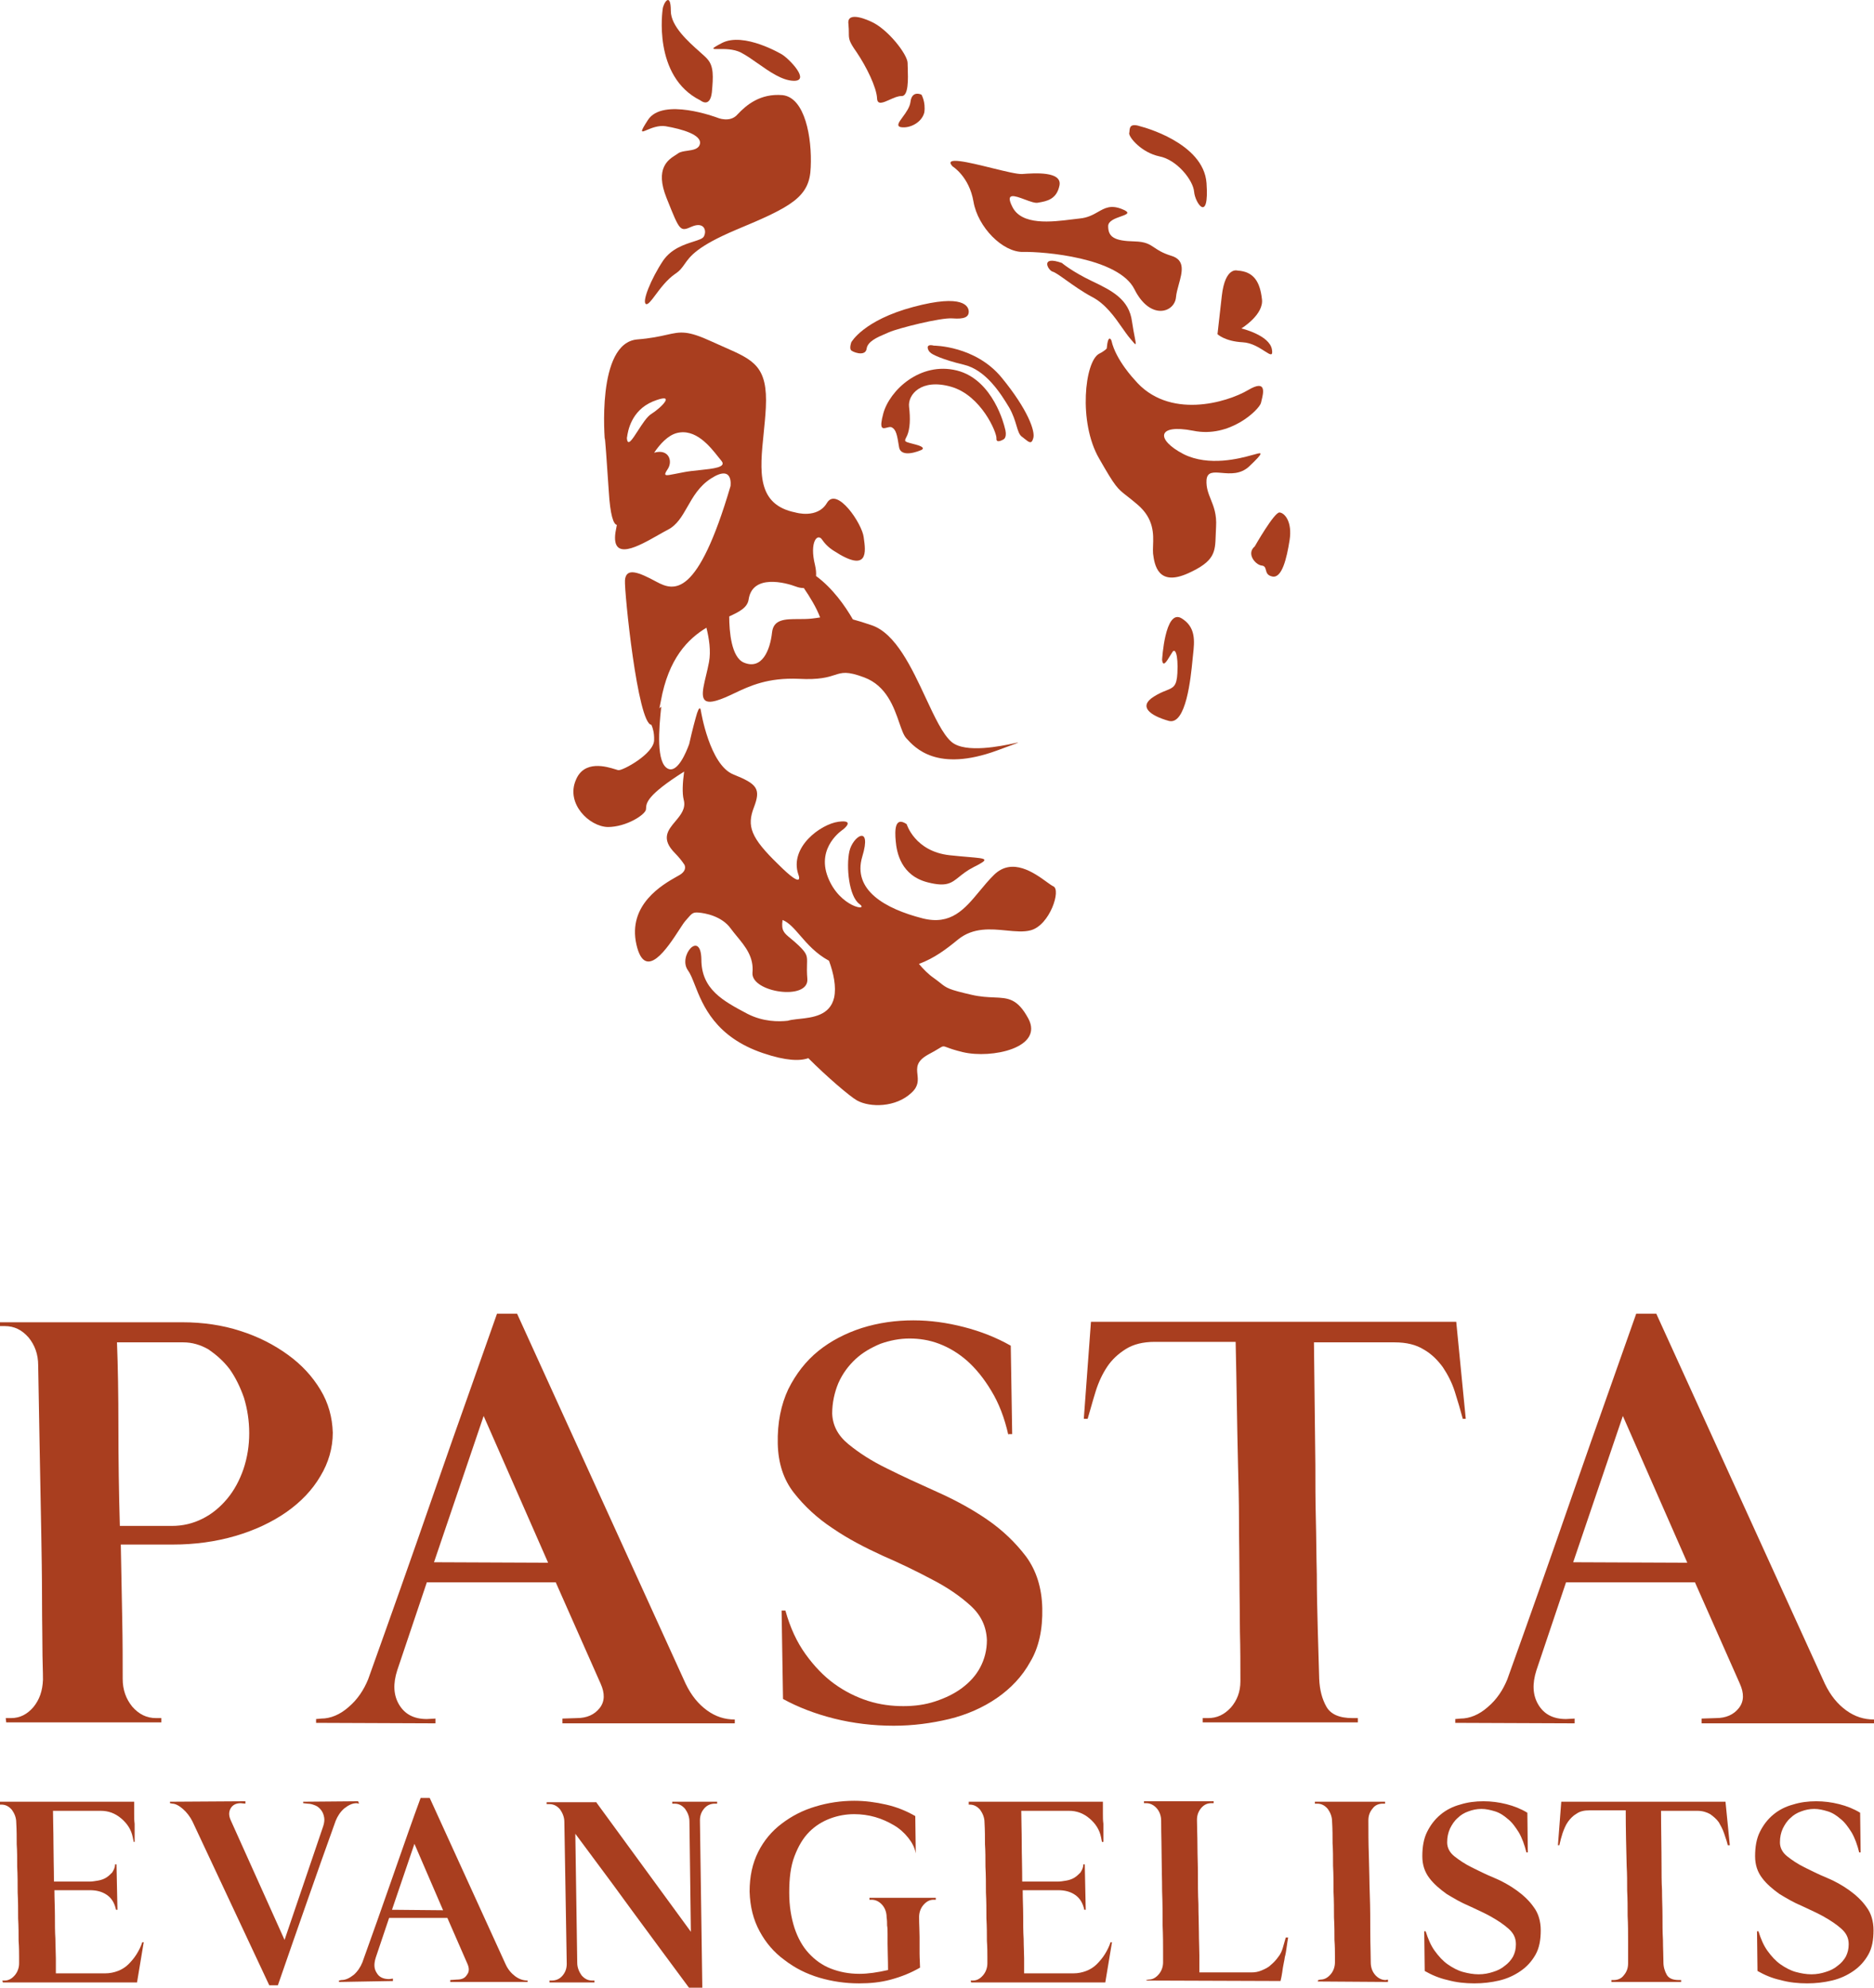 <svg width="83" height="88" viewBox="0 0 83 88" fill="none" xmlns="http://www.w3.org/2000/svg">
    <path d="M31.022 4.445C28.886 3.387 29.351 0.403 29.351 0.403C29.372 0.149 29.711 -0.402 29.711 0.487C29.711 1.159 30.496 1.855 30.989 2.292C31.148 2.433 31.277 2.547 31.339 2.625C31.614 2.942 31.593 3.387 31.529 4.085C31.445 4.805 31.022 4.445 31.022 4.445Z" fill="#A93E1F"/>
    <path d="M37.577 1.059C37.492 0.424 38.571 0.953 38.571 0.953C39.311 1.27 40.199 2.413 40.199 2.794C40.199 2.815 40.2 2.839 40.2 2.865C40.201 2.909 40.203 2.959 40.205 3.014L40.205 3.015C40.22 3.488 40.246 4.272 39.924 4.254C39.778 4.246 39.589 4.332 39.409 4.412C39.121 4.542 38.859 4.66 38.846 4.36C38.825 3.873 38.381 2.963 37.937 2.307C37.596 1.827 37.595 1.721 37.595 1.449C37.594 1.35 37.594 1.228 37.577 1.059Z" fill="#A93E1F"/>
    <path d="M34.638 2.413C34.638 2.413 32.946 1.397 31.973 1.905C31.452 2.177 31.532 2.176 31.826 2.172C32.08 2.168 32.495 2.161 32.819 2.328C33.053 2.449 33.306 2.627 33.567 2.81C34.086 3.175 34.639 3.563 35.145 3.577C35.907 3.598 34.976 2.625 34.638 2.413Z" fill="#A93E1F"/>
    <path d="M28.696 5.313C29.351 4.297 31.762 5.207 31.762 5.207C31.762 5.207 32.333 5.461 32.671 5.059C33.052 4.656 33.665 4.127 34.659 4.212C35.653 4.318 35.97 6.096 35.907 7.408C35.864 8.72 35.082 9.143 32.587 10.18C30.873 10.907 30.565 11.344 30.322 11.691C30.211 11.849 30.113 11.988 29.901 12.127C29.541 12.375 29.252 12.761 29.033 13.055C28.84 13.313 28.7 13.5 28.611 13.461C28.421 13.376 28.822 12.36 29.372 11.535C29.737 11.008 30.308 10.826 30.712 10.697C30.941 10.624 31.116 10.568 31.17 10.476C31.318 10.223 31.191 9.799 30.641 10.032C30.119 10.262 30.113 10.244 29.544 8.821L29.52 8.762C28.995 7.449 29.601 7.067 29.922 6.865C29.954 6.844 29.984 6.825 30.009 6.807C30.016 6.803 30.022 6.798 30.028 6.794C30.127 6.719 30.286 6.697 30.447 6.674C30.695 6.638 30.949 6.602 31 6.371C31.085 5.969 30.218 5.715 29.478 5.588C29.161 5.542 28.852 5.671 28.654 5.754C28.389 5.865 28.32 5.894 28.696 5.313Z" fill="#A93E1F"/>
    <path d="M37.704 15.154C37.704 15.154 38.233 14.18 40.453 13.588C42.673 12.995 42.906 13.566 42.906 13.799C42.906 14.032 42.716 14.138 42.187 14.096C41.658 14.053 39.755 14.54 39.374 14.709C39.327 14.731 39.276 14.752 39.223 14.775C38.859 14.93 38.418 15.117 38.381 15.45C38.317 15.81 37.725 15.577 37.683 15.492C37.619 15.387 37.704 15.154 37.704 15.154Z" fill="#A93E1F"/>
    <path fill-rule="evenodd" clip-rule="evenodd" d="M25.545 76.064L24.91 76.085V76.296H32.544V76.127C32.1 76.127 31.698 76 31.318 75.725C30.937 75.45 30.62 75.069 30.366 74.54L22.901 58.159H22.013C21.659 59.169 21.301 60.178 20.944 61.187L20.942 61.192L20.94 61.198L20.939 61.202L20.938 61.203L20.937 61.205L20.933 61.215L20.931 61.222L20.929 61.23C20.332 62.913 19.737 64.593 19.159 66.265C18.228 68.953 17.276 71.64 16.304 74.349C16.113 74.815 15.838 75.238 15.437 75.577C15.056 75.915 14.633 76.085 14.231 76.085L13.999 76.106V76.275L19.285 76.296V76.085L18.905 76.106C18.334 76.106 17.932 75.894 17.678 75.471C17.424 75.048 17.403 74.54 17.594 73.947L18.905 70.053H24.614L26.602 74.54C26.792 74.963 26.792 75.323 26.56 75.619C26.327 75.915 25.989 76.064 25.545 76.064ZM19.222 69.164L21.421 62.688L24.276 69.185L19.222 69.164Z" fill="#A93E1F"/>
    <path fill-rule="evenodd" clip-rule="evenodd" d="M8.078 58.54H-0V58.709H0.211C0.634 58.709 0.972 58.878 1.269 59.217C1.543 59.556 1.691 59.958 1.691 60.445C1.713 61.82 1.734 63.005 1.755 64.042C1.776 65.079 1.797 66.18 1.818 67.386L1.824 67.691V67.694C1.843 68.781 1.861 69.782 1.861 70.73C1.861 71.3 1.867 71.812 1.873 72.274C1.877 72.653 1.882 72.997 1.882 73.312C1.903 73.99 1.903 74.349 1.903 74.37C1.882 74.857 1.755 75.238 1.48 75.577C1.205 75.894 0.888 76.064 0.486 76.064H0.254L0.275 76.254H7.147V76.064H6.915C6.492 76.064 6.153 75.894 5.857 75.556C5.582 75.217 5.434 74.815 5.434 74.328C5.434 73.566 5.434 72.677 5.413 71.662C5.392 70.646 5.371 69.545 5.35 68.381H7.655C8.628 68.381 9.558 68.254 10.425 68C11.292 67.746 12.053 67.386 12.688 66.942C13.322 66.498 13.83 65.968 14.189 65.355C14.549 64.762 14.739 64.106 14.739 63.429C14.718 62.751 14.549 62.117 14.189 61.524C13.83 60.931 13.364 60.423 12.751 59.979C12.138 59.535 11.44 59.175 10.636 58.921C9.854 58.667 8.987 58.54 8.078 58.54ZM5.181 59.429C5.223 60.503 5.244 61.745 5.244 63.175C5.244 64.614 5.265 66.074 5.308 67.556H7.612C8.099 67.556 8.543 67.45 8.966 67.238C9.389 67.027 9.748 66.73 10.066 66.349C10.383 65.968 10.615 65.524 10.784 65.037C10.954 64.529 11.038 64 11.038 63.45C11.038 62.9 10.954 62.37 10.806 61.884C10.636 61.397 10.425 60.974 10.171 60.614C9.896 60.254 9.579 59.979 9.241 59.746C8.881 59.535 8.501 59.429 8.12 59.429H5.181Z" fill="#A93E1F"/>
    <path d="M44.661 63.535C44.492 62.773 44.238 62.117 43.9 61.566C43.583 61.037 43.223 60.593 42.843 60.254C42.462 59.916 42.039 59.661 41.595 59.492C41.151 59.323 40.707 59.259 40.284 59.259C39.84 59.259 39.417 59.344 38.994 59.492C38.592 59.661 38.212 59.873 37.894 60.169C37.577 60.466 37.323 60.804 37.133 61.228C36.964 61.63 36.858 62.095 36.858 62.582C36.879 63.111 37.112 63.556 37.577 63.937C38.042 64.318 38.592 64.677 39.29 65.016C39.967 65.355 40.707 65.693 41.51 66.053C42.314 66.413 43.054 66.815 43.731 67.281C44.407 67.746 44.978 68.296 45.444 68.91C45.909 69.545 46.141 70.307 46.163 71.196C46.184 72.127 46.014 72.931 45.634 73.566C45.274 74.222 44.767 74.751 44.154 75.175C43.54 75.598 42.821 75.915 42.039 76.106C41.235 76.296 40.432 76.402 39.586 76.402C38.677 76.402 37.788 76.296 36.943 76.085C36.097 75.873 35.336 75.577 34.68 75.217L34.617 71.302H34.786C34.997 72.064 35.293 72.698 35.674 73.228C36.054 73.757 36.477 74.201 36.943 74.54C37.408 74.878 37.915 75.132 38.444 75.302C38.973 75.471 39.501 75.534 40.009 75.534C40.516 75.534 40.982 75.471 41.426 75.323C41.87 75.175 42.272 74.984 42.61 74.73C42.948 74.476 43.223 74.18 43.413 73.82C43.604 73.46 43.71 73.058 43.71 72.614C43.688 72.021 43.456 71.513 42.991 71.09C42.525 70.667 41.976 70.286 41.278 69.926C40.601 69.566 39.861 69.206 39.078 68.868C38.296 68.508 37.556 68.127 36.879 67.662C36.203 67.217 35.632 66.688 35.166 66.095C34.701 65.503 34.468 64.783 34.447 63.916C34.426 62.984 34.595 62.18 34.913 61.503C35.251 60.825 35.695 60.254 36.245 59.81C36.795 59.365 37.45 59.027 38.169 58.794C38.909 58.561 39.671 58.455 40.453 58.455C41.214 58.455 41.954 58.561 42.694 58.752C43.435 58.942 44.133 59.217 44.767 59.577L44.83 63.492H44.661V63.535Z" fill="#A93E1F"/>
    <path d="M64.433 61.609C64.56 62.011 64.687 62.434 64.793 62.836V62.815H64.919L64.497 58.519H48.319L48.002 62.815H48.172C48.224 62.639 48.273 62.466 48.322 62.296L48.322 62.295C48.39 62.056 48.457 61.822 48.531 61.587C48.658 61.185 48.827 60.825 49.038 60.508C49.25 60.191 49.525 59.937 49.863 59.725C50.202 59.513 50.624 59.407 51.153 59.407H54.727C54.748 60.317 54.764 61.221 54.779 62.123V62.132L54.779 62.138C54.795 63.057 54.811 63.973 54.833 64.889C54.854 65.672 54.875 66.476 54.875 67.302C54.875 67.714 54.88 68.132 54.886 68.55C54.891 68.968 54.896 69.386 54.896 69.799C54.896 70.217 54.901 70.635 54.907 71.048L54.907 71.049C54.912 71.45 54.917 71.847 54.917 72.233C54.938 73.016 54.938 73.756 54.938 74.433V74.434C54.938 74.9 54.79 75.281 54.515 75.598C54.219 75.915 53.902 76.064 53.5 76.064H53.268V76.254H60.14V76.064H59.908C59.316 76.064 58.935 75.894 58.745 75.556C58.554 75.217 58.449 74.815 58.428 74.328C58.406 73.651 58.385 72.91 58.364 72.127C58.343 71.344 58.322 70.54 58.322 69.714C58.311 69.31 58.306 68.894 58.3 68.476V68.474C58.295 68.062 58.29 67.648 58.279 67.238C58.258 66.413 58.258 65.63 58.258 64.868C58.238 63.118 58.217 61.348 58.197 59.578L58.195 59.429H61.769C62.297 59.429 62.72 59.535 63.059 59.746C63.397 59.937 63.672 60.212 63.904 60.529C64.116 60.847 64.306 61.206 64.433 61.609Z" fill="#A93E1F"/>
    <path fill-rule="evenodd" clip-rule="evenodd" d="M75.366 76.085L76 76.064C76.444 76.064 76.783 75.915 77.015 75.619C77.248 75.323 77.248 74.963 77.058 74.54L75.07 70.053H69.36L68.049 73.947C67.859 74.54 67.88 75.048 68.134 75.471C68.388 75.894 68.789 76.106 69.36 76.106L69.741 76.085V76.296L64.454 76.275V76.106L64.687 76.085C65.089 76.085 65.512 75.915 65.892 75.577C66.294 75.238 66.569 74.815 66.759 74.349C67.732 71.64 68.684 68.953 69.614 66.265C70.193 64.593 70.788 62.913 71.384 61.23C71.746 60.207 72.109 59.183 72.469 58.159H73.357L80.822 74.54C81.075 75.069 81.393 75.45 81.773 75.725C82.154 76 82.556 76.127 83 76.127V76.296H75.366V76.085ZM71.877 62.688L69.677 69.164L74.731 69.185L71.877 62.688Z" fill="#A93E1F"/>
    <path d="M-0 79.767V79.894H0.063C0.254 79.894 0.402 79.979 0.528 80.127C0.634 80.275 0.719 80.466 0.719 80.677C0.74 81.037 0.74 81.355 0.74 81.651C0.761 81.947 0.761 82.265 0.761 82.645C0.782 83.005 0.782 83.407 0.782 83.788C0.803 84.169 0.803 84.55 0.803 84.931C0.824 85.291 0.824 85.63 0.824 85.926C0.846 86.222 0.846 86.455 0.846 86.645V86.921C0.846 87.111 0.782 87.302 0.655 87.45C0.528 87.598 0.38 87.683 0.211 87.683H0.105L0.127 87.767H6.069L6.365 85.989H6.301C6.238 86.18 6.153 86.349 6.048 86.519C5.942 86.688 5.815 86.836 5.688 86.963C5.561 87.09 5.392 87.196 5.223 87.259C5.054 87.323 4.863 87.365 4.652 87.365H2.474V86.709C2.474 86.589 2.469 86.46 2.464 86.323L2.464 86.323C2.459 86.17 2.453 86.009 2.453 85.841C2.432 85.524 2.432 85.164 2.432 84.804C2.432 84.627 2.426 84.445 2.421 84.259C2.416 84.069 2.41 83.876 2.41 83.683H3.975C4.271 83.683 4.525 83.746 4.737 83.894C4.948 84.042 5.075 84.254 5.138 84.55H5.202L5.16 82.54H5.096C5.096 82.688 5.033 82.794 4.969 82.9C4.885 82.984 4.8 83.069 4.694 83.132C4.589 83.196 4.462 83.238 4.335 83.259C4.208 83.28 4.081 83.302 3.954 83.302H2.389C2.389 83.003 2.384 82.715 2.378 82.432V82.424L2.378 82.421V82.412C2.373 82.141 2.368 81.875 2.368 81.609C2.368 81.329 2.362 81.062 2.357 80.81L2.357 80.809C2.352 80.583 2.347 80.369 2.347 80.169H4.462C4.8 80.169 5.096 80.275 5.371 80.508C5.646 80.741 5.815 81.016 5.878 81.333L5.921 81.545H5.963V80.741C5.942 80.593 5.942 80.466 5.942 80.317V79.767H-0Z" fill="#A93E1F"/>
    <path d="M15.902 79.852L15.796 79.831C15.606 79.831 15.437 79.915 15.246 80.064C15.077 80.212 14.95 80.402 14.866 80.614C14.422 81.84 14 83.045 13.577 84.249L13.577 84.251L13.576 84.252L13.576 84.253L13.576 84.254L13.576 84.254L13.576 84.255L13.575 84.255C13.153 85.461 12.73 86.667 12.307 87.894H11.926L8.522 80.635C8.416 80.423 8.268 80.233 8.099 80.085C7.93 79.936 7.761 79.852 7.634 79.852L7.528 79.831V79.767L10.869 79.746V79.852L10.658 79.831C10.446 79.831 10.298 79.915 10.213 80.064C10.129 80.212 10.129 80.381 10.213 80.572L12.603 85.884L14.316 80.847C14.358 80.72 14.379 80.572 14.358 80.466C14.337 80.339 14.295 80.233 14.231 80.148C14.168 80.064 14.083 79.979 13.978 79.937C13.872 79.894 13.766 79.852 13.618 79.852L13.428 79.831V79.767L15.86 79.746L15.902 79.852Z" fill="#A93E1F"/>
    <path fill-rule="evenodd" clip-rule="evenodd" d="M20.237 87.64L19.941 87.661V87.746H23.367V87.683C23.176 87.683 22.986 87.619 22.817 87.492C22.648 87.365 22.5 87.196 22.394 86.963L19.032 79.598H18.63C18.277 80.556 17.938 81.528 17.601 82.491C17.514 82.741 17.427 82.99 17.34 83.238L17.34 83.239C16.917 84.445 16.494 85.651 16.05 86.878C15.965 87.09 15.838 87.28 15.669 87.429C15.479 87.577 15.31 87.661 15.12 87.661L15.014 87.683V87.746L17.403 87.704V87.598L17.234 87.619C16.98 87.619 16.79 87.534 16.684 87.344C16.558 87.153 16.558 86.942 16.642 86.667L17.234 84.91H19.814L20.702 86.942C20.787 87.132 20.787 87.302 20.681 87.429C20.596 87.577 20.448 87.64 20.237 87.64ZM17.361 84.55L18.355 81.63L19.624 84.571L17.361 84.55Z" fill="#A93E1F"/>
    <path d="M30.599 85.524L30.535 80.635C30.535 80.423 30.451 80.233 30.345 80.085C30.218 79.936 30.07 79.852 29.88 79.852H29.774V79.767H31.762V79.852H31.656C31.487 79.852 31.318 79.915 31.191 80.064C31.064 80.212 31 80.381 31 80.593L31.106 88H30.514L30.512 87.997L30.511 87.995C29.666 86.854 28.821 85.713 27.998 84.593C27.42 83.792 26.831 83.001 26.24 82.207L26.239 82.205C25.987 81.866 25.734 81.527 25.481 81.185L25.566 86.9C25.566 87.111 25.651 87.302 25.756 87.45C25.883 87.598 26.031 87.683 26.221 87.683H26.327V87.767H24.339V87.683H24.445C24.614 87.683 24.784 87.619 24.91 87.471C25.037 87.323 25.101 87.153 25.101 86.942L24.995 80.656C24.995 80.445 24.91 80.254 24.805 80.106C24.678 79.958 24.53 79.873 24.339 79.873H24.212V79.788H26.391V79.767L30.599 85.524Z" fill="#A93E1F"/>
    <path d="M40.22 81.355C40.39 81.566 40.516 81.799 40.559 82.053V82.032L40.538 80.402C40.136 80.169 39.713 80 39.248 79.894C38.782 79.788 38.317 79.725 37.831 79.725C37.26 79.725 36.668 79.81 36.118 79.979C35.547 80.148 35.061 80.402 34.617 80.741C34.194 81.058 33.834 81.481 33.58 81.989C33.327 82.497 33.2 83.069 33.2 83.746C33.221 84.423 33.369 84.995 33.644 85.503C33.919 86.011 34.278 86.434 34.743 86.772C35.209 87.132 35.716 87.386 36.287 87.556C36.858 87.725 37.45 87.809 38.042 87.809C38.529 87.809 38.994 87.767 39.459 87.64C39.924 87.513 40.347 87.344 40.749 87.111C40.749 87.021 40.744 86.926 40.739 86.826L40.739 86.825V86.823C40.734 86.713 40.728 86.597 40.728 86.476V85.757C40.728 85.624 40.723 85.486 40.718 85.344C40.712 85.191 40.707 85.032 40.707 84.868C40.707 84.677 40.77 84.487 40.897 84.339C41.024 84.191 41.172 84.106 41.341 84.106H41.447V84.021H38.508V84.106H38.613C38.782 84.106 38.952 84.191 39.078 84.339C39.205 84.487 39.269 84.677 39.269 84.889C39.29 85.016 39.29 85.143 39.29 85.249C39.311 85.355 39.311 85.481 39.311 85.63V86.053C39.311 86.21 39.316 86.376 39.321 86.554V86.562C39.326 86.764 39.332 86.982 39.332 87.217C38.867 87.323 38.444 87.386 38.063 87.386C37.598 87.386 37.175 87.302 36.795 87.153C36.414 87.005 36.097 86.772 35.822 86.476C35.547 86.18 35.336 85.799 35.188 85.355C35.039 84.889 34.955 84.381 34.955 83.788C34.955 83.153 35.018 82.624 35.188 82.18C35.357 81.736 35.568 81.376 35.843 81.101C36.118 80.825 36.435 80.635 36.773 80.508C37.112 80.381 37.471 80.317 37.831 80.317C38.148 80.317 38.465 80.36 38.761 80.445C39.057 80.529 39.332 80.656 39.586 80.804C39.84 80.952 40.051 81.143 40.22 81.355Z" fill="#A93E1F"/>
    <path d="M42.906 79.767H48.848V80.317C48.848 80.466 48.848 80.593 48.869 80.741V81.545H48.806L48.764 81.333C48.7 81.016 48.531 80.741 48.256 80.508C47.981 80.275 47.685 80.169 47.347 80.169H45.232C45.232 80.366 45.237 80.576 45.242 80.798V80.809L45.242 80.81C45.247 81.062 45.253 81.329 45.253 81.609C45.253 81.875 45.258 82.141 45.264 82.412V82.431C45.269 82.714 45.274 83.002 45.274 83.302H46.839C46.966 83.302 47.093 83.28 47.22 83.259C47.347 83.238 47.474 83.196 47.579 83.132C47.685 83.069 47.77 82.984 47.854 82.9C47.918 82.794 47.981 82.688 47.981 82.54H48.045L48.087 84.55H48.023C47.96 84.254 47.833 84.042 47.622 83.894C47.41 83.746 47.157 83.683 46.86 83.683H45.296C45.296 83.876 45.301 84.069 45.306 84.259C45.312 84.445 45.317 84.627 45.317 84.804C45.317 85.164 45.317 85.524 45.338 85.841C45.338 86.009 45.344 86.17 45.349 86.323L45.349 86.323V86.33C45.354 86.464 45.359 86.591 45.359 86.709V87.365H47.537C47.749 87.365 47.939 87.323 48.108 87.259C48.277 87.196 48.446 87.09 48.573 86.963C48.7 86.836 48.827 86.688 48.933 86.519C49.038 86.349 49.123 86.18 49.187 85.989H49.25L48.954 87.767H43.012L42.991 87.683H43.096C43.266 87.683 43.413 87.598 43.54 87.45C43.667 87.302 43.731 87.111 43.731 86.921V86.645C43.731 86.455 43.731 86.222 43.71 85.926C43.71 85.63 43.71 85.291 43.688 84.931C43.688 84.55 43.688 84.169 43.667 83.788C43.667 83.407 43.667 83.005 43.646 82.645C43.646 82.265 43.646 81.947 43.625 81.651C43.625 81.355 43.625 81.037 43.604 80.677C43.604 80.466 43.519 80.275 43.413 80.127C43.287 79.979 43.139 79.894 42.948 79.894H42.906V79.767Z" fill="#A93E1F"/>
    <path d="M50.878 87.64L50.773 87.661V87.683L56.715 87.704L56.757 87.513C56.778 87.407 56.799 87.259 56.82 87.111C56.83 87.044 56.844 86.977 56.858 86.908L56.858 86.908C56.876 86.824 56.893 86.738 56.905 86.645C56.943 86.514 56.964 86.365 56.983 86.23C56.985 86.213 56.987 86.196 56.99 86.18L56.99 86.179C57.011 86.031 57.032 85.883 57.053 85.778H56.947L56.82 86.222C56.778 86.37 56.715 86.519 56.609 86.645C56.503 86.794 56.398 86.9 56.271 87.005C56.165 87.111 56.017 87.175 55.869 87.238C55.721 87.302 55.573 87.323 55.425 87.323H53.12V86.561C53.12 86.422 53.115 86.27 53.11 86.109V86.107C53.105 85.923 53.099 85.726 53.099 85.524C53.099 85.341 53.094 85.153 53.089 84.959V84.957C53.083 84.747 53.078 84.527 53.078 84.296C53.056 83.852 53.056 83.429 53.056 82.984C53.056 82.772 53.051 82.561 53.046 82.349C53.041 82.138 53.035 81.926 53.035 81.714C53.035 81.492 53.029 81.282 53.024 81.084V81.08C53.019 80.901 53.014 80.731 53.014 80.572C53.014 80.36 53.078 80.191 53.204 80.042C53.331 79.894 53.479 79.831 53.648 79.831H53.754V79.746H50.667V79.831H50.773C50.942 79.831 51.111 79.915 51.238 80.064C51.365 80.212 51.428 80.402 51.428 80.614C51.428 80.942 51.434 81.245 51.44 81.528V81.529C51.445 81.775 51.449 82.005 51.449 82.222C51.449 82.448 51.454 82.683 51.459 82.925L51.459 82.926L51.459 82.927V82.932C51.465 83.189 51.47 83.454 51.47 83.725C51.492 84.254 51.492 84.762 51.492 85.228C51.513 85.693 51.513 86.074 51.513 86.391V86.878C51.513 87.069 51.449 87.259 51.322 87.407C51.195 87.556 51.047 87.64 50.878 87.64Z" fill="#A93E1F"/>
    <path d="M58.385 87.661L58.491 87.64C58.66 87.64 58.808 87.556 58.935 87.407C59.062 87.259 59.125 87.069 59.125 86.878V86.603C59.125 86.413 59.125 86.18 59.104 85.884C59.104 85.587 59.104 85.249 59.083 84.889C59.083 84.529 59.083 84.148 59.062 83.746V83.746C59.062 83.365 59.062 82.963 59.041 82.603C59.041 82.222 59.041 81.905 59.02 81.609C59.02 81.312 59.02 80.995 58.998 80.635C58.998 80.423 58.914 80.233 58.808 80.085C58.681 79.936 58.533 79.852 58.343 79.852H58.237V79.767H61.346V79.852H61.24C61.071 79.852 60.902 79.915 60.796 80.064C60.669 80.212 60.606 80.381 60.606 80.593C60.606 81.058 60.606 81.587 60.627 82.159C60.637 82.445 60.643 82.736 60.648 83.026C60.653 83.317 60.658 83.609 60.669 83.894C60.69 84.466 60.69 85.016 60.69 85.545C60.69 85.835 60.697 86.1 60.702 86.339C60.707 86.536 60.711 86.716 60.711 86.878C60.711 87.09 60.775 87.28 60.902 87.429C61.029 87.577 61.198 87.661 61.367 87.661L61.473 87.64V87.746L58.364 87.725L58.385 87.661Z" fill="#A93E1F"/>
    <path d="M67.267 81.122C67.415 81.376 67.52 81.672 67.605 82.011H67.668L67.647 80.254C67.373 80.085 67.055 79.958 66.717 79.873C66.379 79.788 66.04 79.746 65.702 79.746C65.342 79.746 65.004 79.788 64.666 79.894C64.349 79.979 64.052 80.127 63.799 80.339C63.545 80.55 63.355 80.804 63.207 81.101C63.059 81.397 62.995 81.757 62.995 82.18C62.995 82.561 63.101 82.878 63.312 83.153C63.503 83.407 63.778 83.64 64.074 83.852C64.391 84.042 64.708 84.233 65.067 84.381C65.146 84.418 65.223 84.454 65.299 84.489L65.299 84.489C65.572 84.616 65.83 84.735 66.061 84.868C66.358 85.037 66.611 85.206 66.823 85.397C67.034 85.587 67.14 85.799 67.14 86.074C67.14 86.286 67.098 86.455 67.013 86.624C66.928 86.772 66.802 86.921 66.653 87.026C66.505 87.153 66.336 87.238 66.125 87.302C65.934 87.365 65.723 87.407 65.49 87.407C65.258 87.407 65.025 87.365 64.793 87.302C64.56 87.238 64.327 87.111 64.116 86.963C63.904 86.815 63.714 86.603 63.545 86.37C63.376 86.138 63.249 85.841 63.143 85.503H63.08L63.101 87.259C63.397 87.429 63.735 87.577 64.116 87.661C64.497 87.767 64.898 87.809 65.3 87.809C65.681 87.809 66.04 87.767 66.4 87.683C66.759 87.598 67.076 87.45 67.351 87.259C67.626 87.069 67.838 86.836 68.007 86.54C68.176 86.243 68.24 85.884 68.24 85.46C68.24 85.058 68.134 84.698 67.922 84.423C67.732 84.148 67.457 83.894 67.161 83.683C66.865 83.471 66.527 83.28 66.167 83.132C65.808 82.984 65.469 82.815 65.173 82.667C64.877 82.519 64.624 82.349 64.412 82.18C64.201 82.011 64.095 81.799 64.095 81.566C64.095 81.333 64.137 81.143 64.222 80.952C64.306 80.783 64.412 80.614 64.56 80.487C64.687 80.36 64.856 80.254 65.046 80.191C65.216 80.127 65.406 80.085 65.617 80.085C65.808 80.085 65.998 80.127 66.209 80.191C66.421 80.254 66.611 80.381 66.78 80.529C66.971 80.677 67.119 80.889 67.267 81.122Z" fill="#A93E1F"/>
    <path d="M76.529 81.714C76.495 81.562 76.448 81.424 76.398 81.278C76.391 81.257 76.384 81.236 76.377 81.215C76.371 81.198 76.365 81.181 76.36 81.164C76.296 80.974 76.212 80.826 76.127 80.677C76.022 80.529 75.894 80.423 75.746 80.317C75.599 80.233 75.408 80.169 75.176 80.169H73.568C73.568 80.584 73.574 80.994 73.579 81.401L73.579 81.402V81.41C73.584 81.809 73.59 82.206 73.59 82.603C73.59 82.942 73.59 83.302 73.611 83.683C73.611 83.873 73.616 84.058 73.621 84.243C73.627 84.429 73.632 84.614 73.632 84.804V84.805C73.632 85.185 73.632 85.545 73.653 85.884C73.653 86.069 73.659 86.243 73.664 86.412C73.669 86.571 73.674 86.725 73.674 86.878C73.674 87.09 73.738 87.28 73.822 87.429C73.907 87.577 74.076 87.661 74.351 87.661H74.457V87.746H71.369V87.661H71.475C71.644 87.661 71.813 87.598 71.919 87.45C72.046 87.302 72.109 87.132 72.109 86.921V85.926C72.109 85.566 72.109 85.206 72.088 84.825C72.088 84.445 72.088 84.085 72.067 83.704V83.703C72.067 83.323 72.067 82.963 72.046 82.624C72.025 81.82 72.004 80.995 72.004 80.148H70.396C70.164 80.148 69.974 80.191 69.826 80.296C69.677 80.381 69.551 80.508 69.445 80.656C69.339 80.804 69.276 80.974 69.212 81.143C69.149 81.333 69.106 81.503 69.064 81.693H69.001L69.149 79.767H76.423L76.614 81.693H76.529V81.714Z" fill="#A93E1F"/>
    <path d="M82.006 81.122C82.154 81.376 82.26 81.672 82.344 82.011H82.408L82.386 80.254C82.112 80.085 81.794 79.958 81.456 79.873C81.118 79.788 80.779 79.746 80.441 79.746C80.082 79.746 79.743 79.788 79.405 79.894C79.088 79.979 78.792 80.127 78.538 80.339C78.284 80.55 78.094 80.804 77.946 81.101C77.798 81.397 77.734 81.757 77.734 82.18C77.734 82.561 77.84 82.878 78.052 83.153C78.242 83.407 78.517 83.64 78.813 83.852C79.13 84.042 79.447 84.233 79.807 84.381C79.884 84.417 79.96 84.453 80.035 84.487L80.038 84.489L80.038 84.489C80.311 84.616 80.569 84.735 80.8 84.868C81.097 85.037 81.35 85.206 81.562 85.397C81.773 85.587 81.879 85.799 81.879 86.074C81.879 86.286 81.837 86.455 81.752 86.624C81.668 86.772 81.541 86.921 81.393 87.026C81.245 87.153 81.075 87.238 80.864 87.302C80.674 87.365 80.462 87.407 80.23 87.407C79.997 87.407 79.764 87.365 79.532 87.302C79.299 87.238 79.067 87.111 78.855 86.963C78.644 86.815 78.453 86.603 78.284 86.37C78.115 86.138 77.988 85.841 77.882 85.503H77.819L77.84 87.259C78.136 87.429 78.474 87.577 78.855 87.661C79.236 87.767 79.638 87.809 80.039 87.809C80.42 87.809 80.779 87.767 81.139 87.683C81.498 87.598 81.816 87.45 82.091 87.259C82.365 87.069 82.577 86.836 82.746 86.54C82.915 86.243 82.979 85.884 82.979 85.46C82.979 85.058 82.873 84.698 82.661 84.423C82.471 84.148 82.196 83.894 81.9 83.683C81.604 83.471 81.266 83.28 80.906 83.132C80.547 82.984 80.208 82.815 79.912 82.667C79.616 82.519 79.363 82.349 79.151 82.18C78.94 82.011 78.834 81.799 78.834 81.566C78.834 81.333 78.876 81.143 78.961 80.952C79.045 80.783 79.151 80.614 79.299 80.487C79.426 80.36 79.595 80.254 79.785 80.191C79.955 80.127 80.145 80.085 80.356 80.085C80.547 80.085 80.737 80.127 80.948 80.191C81.16 80.254 81.35 80.381 81.519 80.529C81.71 80.677 81.858 80.889 82.006 81.122Z" fill="#A93E1F"/>
    <path d="M42.377 16.402C44.006 16.805 44.492 18.9 44.492 18.9C44.64 19.365 44.45 19.45 44.45 19.45C44.45 19.45 44.111 19.662 44.133 19.408C44.154 19.154 43.456 17.503 42.124 17.122C40.791 16.741 40.199 17.482 40.263 18.011C40.326 18.54 40.305 18.984 40.178 19.281C40.169 19.3 40.16 19.317 40.151 19.334C40.105 19.425 40.078 19.477 40.092 19.515C40.11 19.565 40.201 19.589 40.412 19.644C40.456 19.655 40.504 19.668 40.559 19.683C41.109 19.831 40.77 19.937 40.77 19.937C40.77 19.937 39.903 20.318 39.819 19.789C39.734 19.26 39.692 19.027 39.501 18.921C39.44 18.89 39.358 18.912 39.28 18.932C39.092 18.982 38.926 19.026 39.121 18.307C39.396 17.291 40.749 16 42.377 16.402Z" fill="#A93E1F"/>
    <path d="M41.362 15.302C41.362 15.302 43.202 15.302 44.365 16.72C45.528 18.138 45.867 19.111 45.761 19.408C45.689 19.675 45.573 19.582 45.386 19.432L45.384 19.43C45.363 19.413 45.341 19.395 45.318 19.377C45.303 19.366 45.289 19.355 45.274 19.344C45.142 19.256 45.09 19.081 45.02 18.844C44.955 18.627 44.875 18.357 44.703 18.053C44.323 17.418 43.667 16.381 42.694 16.148C41.722 15.916 41.257 15.683 41.193 15.598C41.108 15.535 40.939 15.196 41.362 15.302Z" fill="#A93E1F"/>
    <path d="M48.679 15.662C48.933 15.535 49.017 15.429 49.017 15.429C49.081 14.73 49.229 15.069 49.229 15.09C49.419 15.937 50.244 16.805 50.244 16.805C51.745 18.604 54.346 17.82 55.277 17.27C56.112 16.776 55.959 17.391 55.873 17.736C55.863 17.775 55.854 17.811 55.848 17.842C55.763 18.138 54.473 19.408 52.845 19.069C51.217 18.752 51.195 19.471 52.422 20.106C53.546 20.669 54.938 20.289 55.422 20.156C55.466 20.144 55.502 20.134 55.531 20.127C55.541 20.124 55.552 20.122 55.562 20.119C55.575 20.115 55.588 20.112 55.6 20.108C55.877 20.031 56.023 19.991 55.319 20.656C54.936 21.008 54.478 20.968 54.11 20.936C53.745 20.905 53.468 20.881 53.437 21.249C53.417 21.589 53.519 21.84 53.627 22.11C53.755 22.428 53.894 22.774 53.86 23.323C53.851 23.455 53.847 23.577 53.844 23.692V23.692C53.82 24.439 53.807 24.844 52.633 25.376C51.28 25.99 51.132 24.995 51.069 24.508C51.06 24.404 51.065 24.286 51.069 24.156C51.089 23.649 51.115 22.973 50.392 22.349C50.188 22.174 50.037 22.056 49.914 21.96C49.486 21.628 49.401 21.561 48.679 20.297C47.748 18.688 48.045 16 48.679 15.662Z" fill="#A93E1F"/>
    <path fill-rule="evenodd" clip-rule="evenodd" d="M38.254 23.789C38.19 23.196 37.07 21.524 36.626 22.265C36.203 22.984 35.23 22.688 35.23 22.688C33.501 22.342 33.652 20.865 33.822 19.193C33.86 18.819 33.899 18.436 33.919 18.053C34.012 16.22 33.379 15.941 32.09 15.374L32.09 15.374L32.09 15.374L32.089 15.374C31.921 15.3 31.741 15.221 31.55 15.133C30.438 14.619 30.153 14.682 29.52 14.824C29.215 14.892 28.829 14.979 28.23 15.027C26.391 15.175 26.792 19.535 26.792 19.535C26.792 19.535 26.75 18.582 26.962 21.736C27.025 22.815 27.173 23.217 27.321 23.238C27.311 23.291 27.3 23.349 27.289 23.408L27.289 23.408C27.279 23.466 27.268 23.524 27.258 23.577C27.078 24.868 28.28 24.184 29.153 23.688L29.153 23.688C29.311 23.598 29.458 23.515 29.584 23.45C29.986 23.243 30.207 22.855 30.447 22.436C30.697 21.996 30.967 21.521 31.487 21.186C32.502 20.529 32.354 21.524 32.354 21.524C30.895 26.477 29.859 26.18 29.076 25.757C28.294 25.334 27.723 25.101 27.68 25.693C27.646 26.175 28.241 32.057 28.851 32.09C28.918 32.238 28.98 32.459 28.971 32.762C28.971 33.376 27.554 34.138 27.384 34.096C27.361 34.093 27.315 34.078 27.254 34.059C26.872 33.941 25.866 33.629 25.502 34.54C25.058 35.577 26.095 36.593 26.919 36.614C27.744 36.614 28.59 36.064 28.611 35.831C28.611 35.826 28.612 35.821 28.612 35.815C28.613 35.811 28.613 35.807 28.613 35.803C28.613 35.796 28.614 35.79 28.614 35.783C28.626 35.552 28.645 35.206 30.3 34.16C30.233 34.657 30.209 35.118 30.282 35.408C30.387 35.796 30.147 36.081 29.912 36.362C29.582 36.754 29.26 37.136 29.901 37.778C30.077 37.958 30.209 38.126 30.313 38.283C30.341 38.338 30.403 38.513 30.176 38.688C30.139 38.717 30.067 38.757 29.972 38.811L29.971 38.811C29.361 39.156 27.786 40.045 28.188 41.82C28.571 43.491 29.568 41.956 30.087 41.158C30.199 40.985 30.289 40.847 30.345 40.783C30.375 40.748 30.403 40.717 30.428 40.687C30.648 40.432 30.691 40.383 30.937 40.402C31.212 40.423 31.973 40.55 32.375 41.122C32.458 41.234 32.548 41.344 32.639 41.454C33.012 41.907 33.395 42.371 33.327 43.069C33.263 43.937 35.822 44.318 35.758 43.344C35.732 43.043 35.739 42.837 35.743 42.68V42.679C35.754 42.331 35.757 42.228 35.378 41.863C35.239 41.73 35.12 41.631 35.02 41.549C34.722 41.304 34.596 41.2 34.659 40.741C34.659 40.737 34.66 40.733 34.66 40.729C34.941 40.843 35.172 41.109 35.44 41.419C35.761 41.789 36.137 42.222 36.717 42.535C36.918 43.087 37.048 43.684 36.943 44.169C36.758 44.963 35.987 45.046 35.394 45.11L35.391 45.11C35.351 45.114 35.312 45.119 35.273 45.123L35.272 45.122L35.269 45.123L35.265 45.124C35.121 45.141 34.993 45.159 34.892 45.191C34.484 45.238 33.799 45.238 33.115 44.889L33.097 44.88C32.026 44.312 31.064 43.802 31.064 42.476C31.043 41.143 30.007 42.328 30.472 42.963C30.579 43.11 30.668 43.335 30.774 43.606C31.127 44.505 31.679 45.909 33.792 46.624C34.82 46.973 35.434 46.978 35.8 46.847C36.621 47.669 37.642 48.544 37.958 48.72C38.529 49.037 39.671 49.037 40.368 48.381C40.69 48.089 40.661 47.824 40.634 47.569C40.602 47.27 40.572 46.985 41.109 46.688C41.34 46.567 41.481 46.481 41.576 46.423C41.68 46.359 41.728 46.329 41.779 46.326C41.823 46.323 41.869 46.34 41.956 46.373C42.076 46.418 42.273 46.492 42.652 46.582C43.921 46.879 46.226 46.392 45.549 45.101C45.064 44.203 44.66 44.185 44.025 44.158C43.747 44.146 43.425 44.133 43.033 44.042C42.008 43.807 41.931 43.745 41.646 43.518C41.572 43.459 41.484 43.389 41.362 43.302C41.123 43.14 40.891 42.901 40.7 42.675C41.381 42.422 41.903 42.029 42.441 41.587C43.111 41.051 43.884 41.127 44.575 41.195C44.974 41.234 45.346 41.27 45.655 41.185C46.501 40.953 47.008 39.386 46.649 39.238C46.582 39.207 46.483 39.135 46.359 39.046L46.359 39.045L46.358 39.045L46.358 39.045L46.357 39.044L46.357 39.044C45.821 38.656 44.834 37.94 44.027 38.73C43.794 38.958 43.587 39.208 43.385 39.452C42.724 40.249 42.118 40.98 40.855 40.656C39.205 40.233 37.746 39.408 38.19 37.926C38.634 36.466 37.767 37.016 37.619 37.693C37.471 38.371 37.598 39.683 38.063 40.021C38.529 40.36 37.196 40.191 36.668 38.836C36.139 37.482 37.344 36.72 37.344 36.72C37.344 36.72 37.915 36.275 37.133 36.381C36.351 36.487 34.955 37.503 35.357 38.709C35.357 38.709 35.674 39.471 34.468 38.265C33.242 37.08 33.073 36.572 33.39 35.746C33.707 34.921 33.538 34.709 32.481 34.286C31.424 33.863 31.043 31.471 31.043 31.471C31.043 31.471 31 31.069 30.81 31.789C30.81 31.789 30.668 32.292 30.525 32.938C30.389 33.314 30.007 34.235 29.584 34.032C29.055 33.778 29.182 32.254 29.288 31.281L29.204 31.361C29.225 31.267 29.246 31.163 29.267 31.048C29.608 29.149 30.464 28.29 31.287 27.791C31.404 28.253 31.494 28.824 31.402 29.312C31.364 29.514 31.317 29.714 31.272 29.901C31.09 30.659 30.953 31.23 31.698 31.027C31.977 30.951 32.243 30.825 32.531 30.689C33.204 30.37 34.001 29.994 35.378 30.053C36.291 30.102 36.675 29.978 36.967 29.884C37.303 29.775 37.516 29.706 38.275 29.99C39.262 30.358 39.592 31.312 39.83 32C39.934 32.3 40.02 32.549 40.136 32.678L40.141 32.684C40.526 33.111 41.502 34.197 44.154 33.228C44.363 33.151 44.533 33.089 44.668 33.039C44.972 32.928 45.097 32.883 45.095 32.875C45.094 32.87 45.029 32.884 44.92 32.907C44.383 33.022 42.758 33.369 42.145 32.847C41.757 32.516 41.397 31.746 41 30.895C40.381 29.568 39.67 28.044 38.613 27.683C38.279 27.569 38.005 27.484 37.774 27.423C37.428 26.824 36.88 26.043 36.143 25.501C36.154 25.369 36.141 25.209 36.097 25.016C35.843 24 36.203 23.577 36.414 23.895C36.626 24.212 36.922 24.381 36.922 24.381C38.485 25.404 38.343 24.41 38.257 23.814L38.254 23.789ZM30.26 20.91C30.12 20.935 29.999 20.96 29.896 20.981C29.469 21.067 29.358 21.09 29.563 20.783C29.816 20.424 29.626 19.852 28.971 20.043C29.245 19.64 29.584 19.281 29.964 19.175C30.803 18.951 31.445 19.764 31.817 20.235C31.867 20.298 31.912 20.355 31.952 20.402C32.192 20.688 31.602 20.749 30.982 20.814C30.728 20.84 30.469 20.867 30.26 20.91ZM28.907 17.778C30.007 17.334 29.288 18.053 28.844 18.328C28.655 18.445 28.44 18.779 28.252 19.071C27.996 19.468 27.79 19.789 27.765 19.387C27.768 19.387 27.77 19.369 27.775 19.337L27.775 19.336C27.808 19.111 27.945 18.185 28.907 17.778ZM35.602 26.034C35.872 26.428 36.166 26.911 36.323 27.335C36.211 27.353 36.091 27.372 35.949 27.387C35.756 27.407 35.557 27.408 35.366 27.408C34.778 27.409 34.257 27.41 34.194 28C34.109 28.783 33.75 29.672 32.946 29.334C32.391 29.1 32.3 27.968 32.297 27.29C32.761 27.079 33.103 26.898 33.157 26.54C33.327 25.397 34.807 25.799 35.251 25.968C35.362 26.011 35.484 26.036 35.602 26.034Z" fill="#A93E1F"/>
    <path d="M40.157 36.487C40.157 36.487 40.516 37.693 42.06 37.863C42.382 37.898 42.656 37.921 42.88 37.94C43.729 38.013 43.854 38.023 43.117 38.392C42.83 38.539 42.642 38.69 42.482 38.819C42.135 39.098 41.919 39.272 41.109 39.069C39.903 38.773 39.713 37.736 39.671 37.228C39.628 36.762 39.628 36.127 40.157 36.487Z" fill="#A93E1F"/>
    <path d="M51.47 29.207C51.47 29.207 51.597 26.963 52.316 27.365C52.976 27.754 52.906 28.391 52.841 28.984C52.835 29.037 52.829 29.091 52.824 29.143C52.821 29.171 52.818 29.202 52.815 29.237C52.742 29.98 52.535 32.118 51.766 31.916C50.942 31.683 50.392 31.281 51.111 30.836C51.327 30.699 51.504 30.628 51.648 30.571C51.968 30.444 52.118 30.384 52.147 29.799C52.189 28.953 52.041 28.656 51.914 28.889C51.884 28.932 51.85 28.989 51.814 29.048C51.672 29.283 51.504 29.561 51.47 29.207Z" fill="#A93E1F"/>
    <path d="M55.573 24.191C55.573 24.191 56.44 22.667 56.672 22.688C56.905 22.709 57.243 23.111 57.116 23.916C56.99 24.72 56.778 25.609 56.355 25.524C56.13 25.479 56.097 25.351 56.067 25.237C56.041 25.136 56.017 25.047 55.869 25.037C55.594 24.995 55.192 24.508 55.573 24.191Z" fill="#A93E1F"/>
    <path d="M40.812 4.191C40.812 4.191 40.39 3.979 40.326 4.508C40.297 4.749 40.123 4.986 39.981 5.18C39.81 5.412 39.684 5.584 39.903 5.63C40.305 5.694 40.834 5.418 40.939 4.974C41.003 4.508 40.812 4.191 40.812 4.191Z" fill="#A93E1F"/>
    <path d="M42.187 7.365C42.187 7.365 42.927 7.81 43.117 8.932C43.308 10.053 44.407 11.175 45.317 11.154C46.226 11.133 49.546 11.408 50.244 12.805C50.942 14.201 52.02 13.842 52.084 13.164C52.1 12.984 52.155 12.787 52.209 12.59C52.359 12.049 52.508 11.509 51.872 11.323C51.49 11.205 51.295 11.074 51.129 10.963C50.909 10.815 50.737 10.7 50.244 10.688C49.356 10.667 49.081 10.498 49.081 10.011C49.081 9.781 49.396 9.669 49.643 9.582C49.919 9.484 50.108 9.417 49.673 9.249C49.191 9.063 48.933 9.211 48.632 9.382C48.419 9.503 48.184 9.637 47.833 9.672C47.727 9.683 47.608 9.698 47.479 9.714C46.582 9.826 45.237 9.995 44.83 9.143C44.511 8.505 44.947 8.667 45.386 8.831C45.617 8.917 45.848 9.003 45.972 8.974L46.003 8.968C46.358 8.906 46.801 8.829 46.924 8.212C47.051 7.577 45.824 7.662 45.274 7.704C45.067 7.719 44.514 7.583 43.927 7.439L43.927 7.439C42.901 7.186 41.77 6.908 42.187 7.365Z" fill="#A93E1F"/>
    <path d="M53.437 8.106C53.31 6.307 50.561 5.609 50.561 5.609C50.055 5.434 50.038 5.634 50.025 5.805C50.022 5.841 50.019 5.876 50.011 5.905C50.011 6.096 50.561 6.752 51.343 6.921C52.126 7.069 52.845 7.979 52.887 8.487C52.929 8.995 53.564 9.905 53.437 8.106Z" fill="#A93E1F"/>
    <path d="M47.03 11.641C47.03 11.641 47.474 12.021 48.362 12.445C49.25 12.868 50.011 13.249 50.138 14.244C50.182 14.543 50.227 14.772 50.259 14.934C50.336 15.324 50.337 15.328 50.053 14.985C49.943 14.856 49.828 14.691 49.701 14.511C49.369 14.035 48.96 13.45 48.362 13.143C47.928 12.91 47.536 12.629 47.224 12.407C46.943 12.206 46.727 12.052 46.607 12.021C46.395 11.937 46.078 11.302 47.03 11.641Z" fill="#A93E1F"/>
    <path d="M54.114 13.101C54.262 11.789 54.812 11.979 54.812 11.979C55.552 12.021 55.805 12.508 55.89 13.228C55.996 13.926 54.981 14.54 54.981 14.54C54.981 14.54 56.228 14.836 56.334 15.471C56.389 15.789 56.257 15.704 56.005 15.542C55.77 15.392 55.432 15.174 55.044 15.154C54.24 15.111 53.923 14.794 53.923 14.794C53.923 14.794 53.966 14.392 54.114 13.101Z" fill="#A93E1F"/>
</svg>
